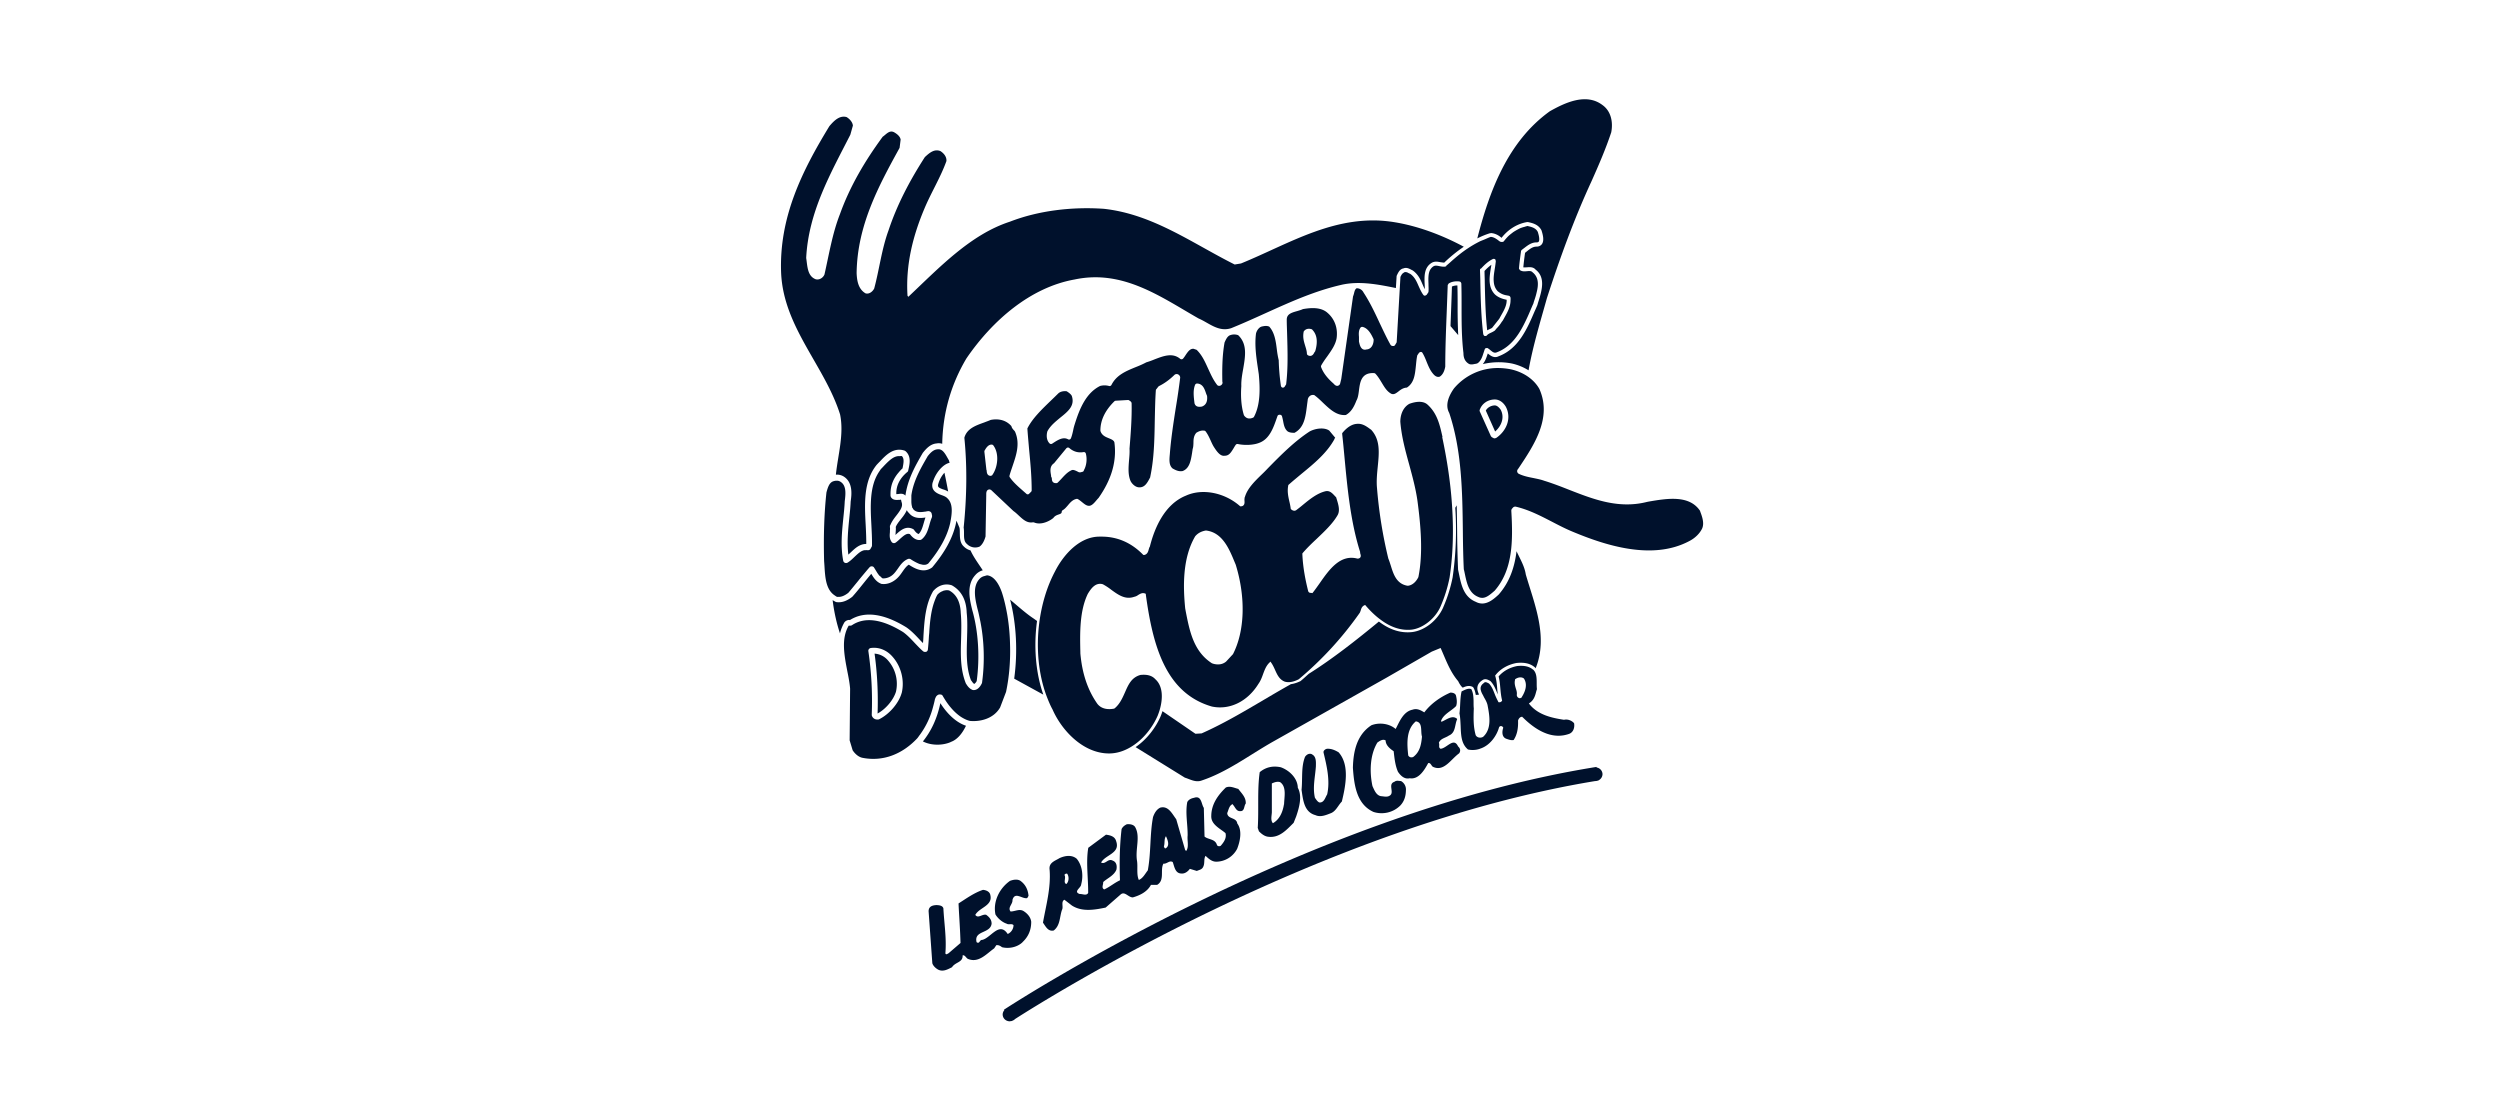 <svg xmlns="http://www.w3.org/2000/svg" fill="none" viewBox="0 0 160 71"><path fill="#00112C" d="M95.405 14.915c.298.015.536.165.693.307.417-.539 1.006-.906 1.64-1.01h.045c.328.066.685.164.872.53.09.278.186.652.03.877-.053.075-.157.165-.35.165-.24 0-.426.15-.62.307l-.111.09a21 21 0 0 0-.112.928c.06.015.142 0 .224 0 .178-.015.41-.037.566.15.649.495.388 1.356.194 1.985q-.047.144-.082.277c-.06.142-.112.262-.172.39-.484 1.13-1.036 2.411-2.31 2.89-.299.15-.537-.052-.694-.18l-.022.068c-.067.202-.142.427-.298.614a4.4 4.4 0 0 1 1.87-.037c.396.09.746.24 1.06.434.275-1.55.767-3.16 1.177-4.628.828-2.554 1.737-5.063 2.863-7.497.454-1.019.902-2.052 1.252-3.108.127-.66-.015-1.363-.574-1.753-1.051-.786-2.408-.127-3.355.405-2.72 1.954-3.883 5.175-4.644 8.14a5 5 0 0 1 .798-.329h.045zM92.37 38.865c-.364.839-1.184 1.49-1.997 1.588-.842.09-1.55-.233-2.124-.674-1.424 1.175-2.967 2.389-4.48 3.34-.18.157-.35.322-.537.472-.172.082-.38.164-.611.194-1.909 1.064-3.742 2.277-5.718 3.153l-.395.023-2.11-1.446a4 4 0 0 1-.119.33c-.32.741-.887 1.483-1.602 1.97l3.153 1.954c.343.105.693.33 1.088.18 1.633-.547 3.041-1.625 4.547-2.479l7.268-4.096 2.9-1.67.566-.233c.328.727.582 1.49 1.126 2.127.082.172.179.322.29.412.195-.09.418-.165.642-.045l.022.015.015.023c.09.142.127.307.157.471a1 1 0 0 0 .208-.022c-.149-.315-.208-.66.239-.936.164-.098.313-.023.44.045l.052.03c.216.224.32.494.425.749.015.037.03.067.044.104-.014-.127-.03-.254-.037-.374-.022-.255-.045-.524-.12-.786l-.014-.045.03-.038c.305-.39.782-.666 1.342-.771.521-.053.894.037 1.185.292.015.015.022.03.03.045h.007c.82-2.022-.09-4.134-.633-6.007-.082-.539-.373-1.003-.59-1.482-.126 1.018-.44 1.97-1.14 2.77-.268.248-.634.577-1.058.577a.85.85 0 0 1-.403-.105c-.768-.307-.932-1.063-1.073-1.737l-.068-.322a70 70 0 0 1-.06-2.464c-.007-.547-.014-1.101-.029-1.655l-.09.157a21.3 21.3 0 0 1-.17 4.456 9.4 9.4 0 0 1-.597 1.903z"/><path fill="#00112C" d="M95.181 21.14q.066-.035.142-.068c.06-.03.119-.052.171-.09l.462-.584c.03-.06.075-.142.127-.232.179-.315.358-.637.343-.981-.26-.053-.522-.135-.746-.337-.462-.472-.357-1.116-.268-1.678.015-.075.022-.15.037-.225a3 3 0 0 0-.44.397c0 .24.016.48.016.72.022 1.018.044 2.074.156 3.085zM95.666 25.947c-.217 0-.47.128-.574.33l.596 1.34c.388-.337.626-.883.358-1.393-.038-.052-.194-.277-.38-.277M57.328 33.727c.015.12 0 .24-.007.344 0 .06-.008.113-.015.165l.044-.037c.269-.247.634-.577 1.089-.337q.045.024.067.06c.06.09.171.224.29.254.172-.172.247-.434.329-.719q.047-.168.104-.337c-.335.053-.775.075-1.059-.292a.5.5 0 0 1-.134-.18c-.09.21-.23.397-.372.57-.135.172-.269.337-.336.509"/><path fill="#00112C" d="M53.504 30.38a.8.8 0 0 1 .485.112c.618.382.514 1.183.454 1.603-.014.344-.052.711-.089 1.07-.075.765-.157 1.551-.06 2.33.053-.045.105-.097.164-.15.261-.247.552-.532.984-.532 0-.374-.015-.77-.037-1.19-.075-1.386-.149-2.816.7-3.872.075-.083.142-.15.21-.218.387-.411.872-.92 1.572-.696q.034.014.067.038c.373.322.269.808.187 1.168l-.015.067a.15.15 0 0 1-.067.105c-.477.397-.716.884-.694 1.408.03 0 .09 0 .127-.007.12-.015.276-.045.41.06l.045.044c.142-1.063.656-1.947 1.11-2.733.232-.292.5-.577.888-.607a.7.7 0 0 1 .358.023c.037-2 .574-3.827 1.55-5.467 1.67-2.442 4.107-4.546 6.918-5.048 3.093-.66 5.523 1.116 7.938 2.494.656.277 1.268.89 2.088.621 2.333-.943 4.532-2.187 7.007-2.763 1.177-.285 2.43-.03 3.533.194l.045-.748s0-.038.014-.053l.03-.067c.075-.15.172-.352.403-.39.186-.082.373.023.514.098l.075.037c.35.255.492.577.626.891.045.105.09.21.142.307 0-.105 0-.21-.008-.322-.022-.509-.045-1.078.47-1.378.186-.097.372-.06.536-.03q.135.021.246.03a9.4 9.4 0 0 1 1.253-1.018c-1.335-.72-2.9-1.318-4.406-1.565-3.697-.622-6.724 1.362-9.854 2.636l-.403.067c-2.72-1.363-5.233-3.22-8.371-3.565-2.035-.142-4.182.112-6.016.824-2.512.816-4.494 2.913-6.5 4.808l-.052-.067c-.127-2.007.358-3.857 1.073-5.557.433-1.041 1.037-2.007 1.417-3.063.022-.277-.164-.495-.38-.637-.403-.165-.723.127-1 .382-.96 1.49-1.78 3.04-2.332 4.71-.433 1.184-.582 2.48-.91 3.7-.104.203-.328.382-.559.308-.455-.27-.544-.787-.566-1.289.037-3.025 1.379-5.534 2.75-8.02l.067-.532c-.037-.203-.223-.352-.402-.457-.313-.18-.522.127-.746.277-1.14 1.55-2.102 3.183-2.735 4.95-.485 1.236-.694 2.554-.992 3.865-.09.217-.328.367-.559.307-.544-.203-.53-.854-.611-1.363.149-2.951 1.558-5.4 2.825-7.887l.164-.584c-.022-.232-.216-.434-.403-.546-.454-.128-.812.24-1.103.584-1.73 2.838-3.235 5.826-3.086 9.414.164 3.46 2.788 5.916 3.772 9.032.261 1.273-.134 2.569-.268 3.85zM93.273 18.271a.8.8 0 0 0-.35.068c-.016.561-.038 1.138-.06 1.715-.008.27-.023.546-.03.816l.492.577a39 39 0 0 1-.037-1.85c0-.442 0-.884-.015-1.333zM66.773 44.46c-.492-1.4-.626-3.085-.403-4.718l-.23-.165c-.47-.307-1.007-.794-1.492-1.198.403 1.55.492 3.348.261 5.055l1.856 1.019zM54.384 39.69c.939-.599 2.161-.442 3.63.464.313.218.574.495.827.764.075.083.157.165.231.24q.021-.236.03-.472c.06-.988.127-2.007.619-2.853.328-.382.775-.51 1.193-.375.61.337.931.937.954 1.753.06.539.037 1.123.022 1.685-.03.959-.052 1.872.261 2.659h.015c.06.097.12.18.186.217a.47.47 0 0 0 .157-.187c.209-1.528.104-3.183-.283-4.532-.157-.644-.395-1.602.186-2.239a.97.97 0 0 1 .485-.314c-.269-.42-.582-.824-.783-1.273a.94.94 0 0 1-.418-.24c-.26-.225-.26-.562-.268-.861 0-.128 0-.248-.022-.352-.067-.158-.127-.307-.194-.45-.015.083-.03.157-.045.232-.209.9-.686 1.775-1.506 2.756-.536.405-1.118.075-1.498-.172-.156.097-.268.255-.395.435-.127.187-.26.374-.455.524-.276.217-.596.314-.894.27-.015 0-.03 0-.045-.016-.306-.127-.47-.389-.611-.629-.187.218-.373.45-.56.682-.216.27-.432.54-.655.786-.306.24-.59.352-.858.352-.06 0-.119 0-.186-.015-.082-.037-.149-.082-.216-.12.09.734.246 1.453.47 2.127.06-.24.149-.471.283-.704a.41.41 0 0 1 .343-.157zM60.84 47.488c.454-.15.782-.614.983-1.04-.768-.255-1.334-.967-1.64-1.446-.209.988-.581 1.782-1.118 2.449.53.27 1.245.27 1.774.045z"/><path fill="#00112C" d="M60.384 31.325c.097.037.202.075.299.135a38 38 0 0 0-.239-1.206 1.8 1.8 0 0 0-.38.674c-.082.232-.023.277.32.404zM55.972 41.832c.171 1.22.238 2.539.193 3.834.53-.291 1.014-.868 1.178-1.4a2.27 2.27 0 0 0-.5-1.985 1.24 1.24 0 0 0-.871-.449M108.815 32.712c-.686-1.056-2.125-.809-3.28-.614l-.119.023c-1.827.464-3.429-.165-4.987-.772-.53-.21-1.074-.42-1.61-.584-.224-.082-.448-.12-.686-.172-.313-.06-.641-.128-.932-.27a.2.2 0 0 1-.097-.12.2.2 0 0 1 .022-.15l.06-.082c1.014-1.513 2.154-3.235 1.334-5.078-.342-.614-1.013-1.078-1.833-1.258a4.4 4.4 0 0 0-.813-.082 3.67 3.67 0 0 0-2.817 1.303c-.299.42-.604 1.04-.306 1.573.805 2.404.842 5.04.872 7.586.007.802.022 1.625.06 2.42.022.067.044.179.067.291.126.607.26 1.236.857 1.476.09.045.171.06.253.06h.023c.253-.008.484-.203.775-.457 1.17-1.34 1.178-3.183 1.066-5.115 0-.053.015-.105.052-.143l.06-.067a.2.2 0 0 1 .179-.052c.827.194 1.58.584 2.303.958.432.225.88.457 1.334.644 2.065.861 5.077 1.858 7.447.607.388-.195.693-.502.843-.824.134-.322.014-.712-.135-1.093zm-13.053-4.688s-.067.03-.104.03c-.03 0-.06 0-.082-.023l-.075-.037a.26.26 0 0 1-.089-.09l-.7-1.558a.16.16 0 0 1 0-.142c.148-.39.521-.637.961-.637.268 0 .522.165.7.465.403.771 0 1.58-.61 1.992M97.432 45.907h.03l.022.03c1.029 1.011 2.028 1.363 2.952 1.026.276-.112.351-.427.306-.674-.134-.172-.418-.277-.626-.225h-.038c-.76-.12-1.61-.3-2.169-.966l-.06-.075.083-.06c.246-.187.32-.441.387-.711l.045-.15c-.015-.12-.015-.247-.015-.374 0-.337-.007-.652-.216-.862-.015-.015-.03-.015-.045-.03-.238-.187-.544-.254-.984-.21-.484.09-.91.33-1.192.667.067.27.089.525.111.772s.045.486.105.734v.03l.015.014-.015.015-.023.023s-.082.09-.171.06h-.037l-.015-.045a4 4 0 0 1-.224-.487c-.097-.247-.186-.48-.373-.674h-.015c-.119-.067-.193-.097-.26-.06-.038.023-.06.053-.09.075-.007.008-.022.015-.03.023-.186.18-.156.374-.03.629.038.067.075.134.112.217.097.165.194.337.231.51.12.636.291 1.497-.276 2.021l-.022.015c-.142.075-.343.06-.447-.09l-.015-.03c-.156-.554-.142-1.116-.12-1.707-.014-.127-.014-.255-.014-.39 0-.164-.008-.33-.03-.479a1.2 1.2 0 0 0-.112-.36.3.3 0 0 0-.134-.03c-.134 0-.276.068-.417.135-.023.015-.053.023-.075.038-.06.255-.075.532-.09.809a8 8 0 0 1-.044.599c.052.262.06.54.074.809.023.584.038 1.138.47 1.498.254.06.56.037.798-.06.618-.203 1.043-.832 1.185-1.34a.14.14 0 0 1 .112-.098.16.16 0 0 1 .141.067l.023.038-.015.044c-.06.195-.09.547.201.66.15.052.335.12.477.082.209-.315.298-.704.283-1.22v-.031c.038-.12.134-.247.276-.232zm-.358-1.43c.023-.15-.014-.278-.06-.412-.051-.173-.104-.345-.051-.555v-.037L97 43.45c.126-.082.328-.15.507-.044l.03.03c.2.314.149.726-.157 1.198l-.015.03h-.03s-.037.022-.06.022a.2.2 0 0 1-.111-.037.22.22 0 0 1-.09-.172M92.565 17.026s-.045.03-.075.038c-.127.015-.246-.008-.365-.03-.142-.03-.261-.053-.365 0a.6.6 0 0 0-.202.194s-.007.015-.015.015c-.141.24-.134.577-.119.929 0 .165.015.33 0 .487a.12.12 0 0 1-.022.067l-.082.12-.015.023s-.052.037-.082.044c-.008 0-.015.015-.022.015-.03-.007-.082-.015-.105-.052-.134-.18-.216-.374-.306-.57-.126-.291-.246-.568-.521-.77 0 0-.038-.016-.06-.03-.045-.023-.075-.03-.104-.053-.075-.037-.15-.052-.217-.03-.022 0-.037.023-.06.038-.074.037-.126.112-.178.217l-.022.045-.239 4.149s0 .037-.015.06l-.09.15a.124.124 0 0 1-.14.06c-.105.007-.157-.076-.172-.113-.239-.427-.455-.899-.671-1.348-.306-.66-.626-1.34-1.036-1.962a.48.48 0 0 0-.44-.27c-.097.06-.127.157-.164.307a1.4 1.4 0 0 1-.067.217l-.753 5.28-.075.307-.022.045c-.06.075-.12.09-.164.09-.097 0-.171-.075-.216-.127l-.03-.03c-.395-.345-.649-.682-.783-1.041-.015-.038-.007-.075.008-.112.112-.195.246-.39.38-.57.268-.382.53-.741.604-1.168.09-.636-.12-1.228-.582-1.625-.417-.375-1.058-.33-1.573-.24-.111.053-.246.09-.372.128-.41.112-.664.21-.664.554 0 .3.015.599.023.906.03 1.063.067 2.157-.06 3.205a.07.07 0 0 1-.022.053l-.075.12a.14.14 0 0 1-.134.06c-.052-.008-.09-.053-.105-.105a14 14 0 0 1-.141-1.648 6 6 0 0 1-.12-.689c-.067-.532-.141-1.078-.484-1.46-.12-.06-.283-.06-.507 0-.171.06-.305.27-.343.442-.097.74.015 1.512.127 2.254l.052.352c.082.898.112 1.924-.305 2.718-.015.03-.038.045-.067.06-.232.098-.418.06-.56-.127-.007-.015-.014-.023-.022-.038-.201-.644-.201-1.363-.164-1.857-.015-.344.052-.734.12-1.108.141-.817.268-1.588-.321-2.15a.74.74 0 0 0-.552.015c-.156.083-.238.27-.32.45-.157.86-.157 1.79-.142 2.509a.18.18 0 0 1-.03.18c-.06.074-.156.112-.246.074q-.031-.012-.052-.037c-.26-.33-.417-.697-.581-1.049-.202-.442-.388-.869-.738-1.206l-.202-.067h-.015c-.2 0-.328.165-.492.412a2 2 0 0 1-.156.217.137.137 0 0 1-.186.015c-.492-.412-1.081-.18-1.648.038a5 5 0 0 1-.522.187c-.193.105-.432.21-.663.3-.641.262-1.245.509-1.565 1.145a.135.135 0 0 1-.157.068 1.07 1.07 0 0 0-.574 0c-.895.449-1.305 1.438-1.618 2.441a3 3 0 0 0-.104.405c-.037.164-.075.337-.141.501a.15.15 0 0 1-.075.075.13.13 0 0 1-.104-.007c-.321-.18-.656.037-.977.247l-.045.03c-.052.03-.119.03-.164-.015-.216-.21-.208-.554-.141-.779.194-.36.514-.614.82-.869.514-.412.954-.771.738-1.4q-.07-.135-.328-.292c-.21-.023-.41.022-.537.142q-.225.223-.47.457c-.581.562-1.185 1.138-1.505 1.782.03.457.074.907.111 1.348.082.847.164 1.715.164 2.614a.12.12 0 0 1-.037.09l-.127.127a.12.12 0 0 1-.178 0c-.082-.075-.165-.142-.246-.217-.299-.262-.604-.532-.813-.839a.12.12 0 0 1-.015-.112c.052-.202.127-.404.194-.607.23-.681.477-1.393.186-2.127a.35.35 0 0 0-.104-.164c-.06-.068-.134-.15-.157-.262-.402-.457-.946-.472-1.327-.397-.111.052-.268.104-.417.164-.544.195-1.103.39-1.267.974.179 1.79.164 3.722-.045 5.752.022.12.022.247.022.374 0 .27 0 .524.187.674.209.217.529.285.805.172.164-.112.298-.337.387-.651l.045-2.651v-.06c0-.203.075-.3.224-.3.022.015.067.015.09.038l1.43 1.348c.112.075.232.187.343.292.284.262.53.487.895.427.022 0 .052 0 .075.007.387.172.901-.015 1.237-.284.09-.135.23-.188.343-.225.149-.053.186-.075.194-.172 0-.045.03-.083.067-.105.119-.068.216-.18.32-.3.15-.18.306-.367.56-.42q.044-.01.089.016c.104.06.194.135.276.202.149.12.275.225.432.225h.007c.164 0 .32-.173.463-.345.044-.052.096-.112.141-.157.843-1.198 1.178-2.374 1.014-3.565-.045-.127-.164-.18-.365-.262-.202-.082-.425-.172-.522-.442 0-.015-.008-.03-.008-.045 0-.666.306-1.296.895-1.872a.12.12 0 0 1 .082-.038l.783-.045s.06 0 .082.023l.104.075s.052.06.052.105c.022 1.003-.06 1.977-.134 2.913.015.232-.008.487-.03.734-.037.472-.074.914.09 1.318.089.195.313.412.544.42.358.022.529-.263.723-.652v-.023c.246-1.168.268-2.351.29-3.617.015-.63.023-1.273.068-1.917 0-.023.007-.053.03-.068l.126-.164s.03-.03.045-.038c.35-.172.678-.412.984-.711a.21.21 0 0 1 .223-.045c.09.037.15.12.15.217a47 47 0 0 1-.284 1.947c-.149.959-.305 1.955-.38 2.958-.03.33-.067.697.179.907.186.104.388.21.641.164.455-.172.53-.696.611-1.198.008-.067.023-.142.03-.21.045-.127.045-.254.052-.382 0-.21.008-.449.172-.644.007-.015.022-.022.037-.03.127-.075.283-.15.485-.12.037 0 .067.023.09.053.14.187.23.39.32.584.074.165.141.315.238.457.186.285.395.554.656.51.268 0 .388-.18.567-.473.044-.074.09-.157.141-.224.03-.045.082-.06.134-.053.373.083.97.09 1.387-.082.641-.247.887-.951 1.103-1.573l.045-.127a.13.13 0 0 1 .127-.09h.037c.06 0 .104.037.127.09q.043.156.074.322c.045.24.09.472.269.636.089.075.253.113.462.105.618-.337.7-1.003.79-1.707.015-.135.037-.27.052-.397a.36.36 0 0 1 .142-.255.32.32 0 0 1 .246-.06q.031 0 .052.023c.194.142.373.314.551.487.448.426.88.823 1.447.771.365-.195.551-.592.678-.921.104-.18.134-.42.164-.66.067-.508.141-1.145.962-1.1.03 0 .067.015.089.037.164.173.283.375.402.57.172.284.328.561.62.718.163.06.275-.015.461-.157.142-.112.306-.232.53-.24.477-.306.521-.846.581-1.415.022-.21.037-.42.082-.622 0-.014.008-.037.022-.052l.097-.142s.067-.053.112-.053a.12.12 0 0 1 .105.06c.111.187.193.382.268.577.12.292.23.562.44.794.044.052.208.224.402.15.224-.143.313-.427.35-.645 0-1.108.045-2.284.09-3.415l.067-1.79c0-.022.022-.045.037-.067.008-.015.008-.03.023-.037.044-.038.104-.06.156-.083a1.1 1.1 0 0 1 .433-.06c.037 0 .082 0 .119.015.052.008.082.053.097.098 0 .007.007.015.007.022.015.487.015.974.015 1.453 0 1.034 0 2 .12 3.003 0 .337.119.554.35.69.074.044.201.044.335.014.067-.015.12-.015.201-.045a.5.5 0 0 0 .164-.15c.112-.142.172-.322.231-.509.03-.082.053-.165.083-.247a.14.14 0 0 1 .081-.075h.105l.015.015a1 1 0 0 1 .149.113c.067.052.12.097.171.127.082.045.157.06.254.015.931-.352 1.453-1.183 1.863-2.052.112-.232.216-.472.313-.704.03-.075.067-.15.097-.225.023-.052.045-.097.067-.15a2 2 0 0 1 .067-.217c0-.015.008-.03.015-.045.045-.142.09-.284.12-.427.074-.284.112-.569.052-.816a.84.84 0 0 0-.298-.472c-.09-.105-.202-.097-.366-.082-.149.015-.32.03-.462-.075 0 0 0-.015-.007-.023-.03-.03-.052-.06-.045-.097.03-.367.082-.727.127-1.071 0-.037.03-.082.06-.105.052-.037.096-.075.148-.112.217-.165.455-.36.783-.36h.037c.06-.007.09-.03.105-.045.03-.044.06-.15.007-.389-.007-.038-.022-.09-.037-.142a.5.5 0 0 0-.03-.098c-.12-.24-.373-.314-.656-.374-.037 0-.074.022-.112.03-.022 0-.052.015-.074.022a2 2 0 0 0-.283.09 4 4 0 0 0-.44.247c-.052.038-.105.083-.157.12-.052.045-.112.09-.164.142a3 3 0 0 0-.276.315.13.13 0 0 1-.104.052h-.082s-.06-.015-.082-.03l-.082-.06c-.171-.134-.328-.224-.492-.232-.149.045-.29.12-.44.18l-.171.068q-.079.031-.157.074-.358.181-.715.42c-.365.24-.73.539-1.096.868-.09.083-.179.158-.276.24zm-29.05 13.376s-.067.052-.111.052c-.224 0-.247-.21-.254-.292 0-.03 0-.06-.015-.075 0-.014-.007-.022-.007-.037L63 28.912s0-.068.022-.09a1 1 0 0 0 .045-.075c.075-.12.209-.307.41-.292.037 0 .075.022.097.052.395.532.283 1.408-.067 1.895zm5.852-.27s-.045.053-.075.06l-.141.038h-.082c-.045-.015-.082-.038-.127-.06-.171-.083-.283-.128-.395-.06-.231.112-.403.3-.589.502-.09.097-.179.194-.268.277a.1.1 0 0 1-.067.03h-.068a.24.24 0 0 1-.141-.045c-.082-.06-.09-.157-.097-.232 0-.023 0-.06-.007-.075a.1.1 0 0 1-.038-.083 1 1 0 0 0-.015-.12c-.037-.224-.082-.531.202-.718l.79-.959s.052-.045.09-.045a.15.15 0 0 1 .096.03c.261.232.574.322.91.262a.127.127 0 0 1 .149.098c.097.359.037.793-.135 1.078zm7.551-4.111a1 1 0 0 1-.149.015c-.172 0-.276-.075-.32-.225-.053-.42-.105-.831.037-1.183a.14.14 0 0 1 .126-.083c.358.015.47.33.552.562.022.067.045.135.075.195 0 .015.014.03.014.045.038.352-.074.584-.335.674m7.26-3.558s-.014.038-.03.053a.3.3 0 0 0-.044.067c-.03.06-.104.195-.254.195a.25.25 0 0 1-.134-.037c-.044-.023-.074-.06-.074-.113-.008-.172-.06-.33-.112-.502-.082-.27-.164-.539-.097-.883 0-.023.015-.045.03-.06.127-.158.328-.165.477-.113q.031.002.052.038c.298.307.358.764.186 1.355m3.25-.09s-.052.008-.074.008c-.26 0-.328-.3-.365-.457l-.015-.067v-.292c-.015-.188-.03-.405.09-.585a.14.14 0 0 1 .134-.06c.387.083.596.547.7.764a.14.14 0 0 1 .015.053c0 .3-.141.622-.477.629zm7.35-5.175c.254-.277.485-.486.768-.621a.13.13 0 0 1 .12.007h.014c.03.023.03.053.038.083 0 .015.015.022.015.03-.015.157-.038.33-.067.501-.045.277-.09.555-.067.81.014.239.089.456.26.636l.09.067q.192.135.417.18h.008c.06.015.126.023.186.037.052.008.097.053.112.113v.007c.015.083 0 .165 0 .247-.022.367-.201.697-.365.989-.045.082-.09.165-.135.24l-.06.075q-.144.236-.335.426l-.097.12s-.014.023-.03.023c-.074.052-.148.09-.23.127-.097.045-.194.09-.254.165-.022.03-.06.045-.104.045h-.037c-.038-.008-.06-.038-.075-.068l-.022-.045c-.135-1.093-.164-2.231-.187-3.34 0-.254-.015-.517-.022-.771 0-.038.015-.068.037-.09zM88.68 47.382c0 .307.27.532.515.696.052.457.097.914.276 1.318.164.24.41.495.753.412.581.098.954-.554 1.178-.966.141-.052.2.15.29.225.716.36 1.163-.48 1.693-.854.111-.157.074-.322-.068-.442-.283-.621-.73.135-1.125.15-.157-.097-.037-.24-.105-.382.112-.285.425-.307.641-.464.44-.18.366-.674.522-1.026 0-.008 0-.023.015-.03 0 0-.015 0-.015-.015-.313-.27-.686.075-.991.187l-.037-.037c.149-.45.663-.645.969-.967.074-.202.044-.434 0-.636-.03-.18-.216-.225-.366-.225-.618.27-1.237.69-1.67 1.266-.216-.127-.454-.277-.752-.172-.597.12-.843.786-1.081 1.235-.41-.352-1.044-.434-1.55-.24-.932.607-1.163 1.663-1.186 2.727.075 1.078.224 2.329 1.32 2.823a1.7 1.7 0 0 0 1.714-.412c.254-.27.35-.599.358-.958a.62.62 0 0 0-.313-.607c-.15-.007-.29-.06-.418.045-.432.142-.022.637-.26.854-.18.157-.388.082-.612.067-.305-.06-.425-.404-.537-.644-.2-.929-.156-2.007.314-2.786.149-.105.343-.247.529-.135zm1.939-1.213c.455.06.283.636.388.973-.045.487-.127.981-.56 1.303-.111.053-.253.03-.32-.097-.082-.749-.142-1.655.485-2.18zM92.319 27.963c-.172-.772-.336-1.498-.94-2.052-.298-.292-.805-.203-1.177-.068-.358.195-.574.614-.582 1.139.075.958.328 1.88.574 2.77.201.742.41 1.506.522 2.292.209 1.558.373 3.356.06 4.89-.12.256-.366.533-.686.555-.716-.112-.91-.741-1.081-1.295-.052-.158-.097-.308-.157-.45a29 29 0 0 1-.723-4.501c-.044-.442 0-.906.045-1.355.09-.9.179-1.738-.425-2.39l-.037-.022c-.283-.21-.544-.397-.917-.345-.388.045-.7.352-.895.592v.06c.053.472.097.944.142 1.423.194 2.067.395 4.201 1.006 6.119v.045c0 .015.008.052.015.075.023.067.045.15 0 .224q-.045.07-.156.083h-.03c-1.103-.293-1.804.696-2.415 1.572-.15.21-.29.412-.433.592l-.037.045-.06-.015c-.06 0-.163.007-.208-.112-.157-.63-.336-1.46-.373-2.375v-.037l.023-.03c.268-.314.588-.622.901-.914.485-.464.992-.936 1.312-1.475.194-.3.075-.689-.03-1.033l-.044-.143-.06-.06c-.179-.194-.343-.382-.611-.33-.544.128-1.014.51-1.468.884a9 9 0 0 1-.418.33c-.112.075-.246.022-.328-.06l-.022-.022v-.03a5 5 0 0 0-.09-.457c-.074-.322-.141-.66-.067-1.011v-.03l.03-.023c.26-.232.544-.464.813-.689.805-.659 1.632-1.34 2.117-2.231l-.023.015.067-.098-.38-.457c-.313-.217-.872-.15-1.252.053-.947.614-1.812 1.475-2.691 2.374q-.19.203-.403.404c-.44.427-.894.877-1.05 1.408l-.016.03s-.022.127-.015.202c.008.113.015.233-.06.307q-.057.068-.17.068h-.038l-.03-.023c-.984-.86-2.4-1.138-3.451-.659-1.357.547-1.998 2.052-2.296 3.22v.023c-.037.045-.052.105-.075.172-.037.15-.09.345-.298.382h-.044l-.038-.03c-.745-.756-1.632-1.145-2.646-1.145h-.134c-1.275 0-2.304 1.153-2.848 2.231-.522.981-.857 2.127-1.006 3.296-.209 1.64-.045 3.325.484 4.718.112.285.224.562.366.816.596 1.363 1.975 2.816 3.615 2.816h.03c.589-.007 1.125-.232 1.595-.561.663-.465 1.185-1.161 1.49-1.858q.07-.178.128-.367c.208-.711.223-1.513-.276-1.962-.209-.232-.514-.322-.954-.277-.574.157-.776.622-.992 1.116-.164.367-.328.741-.656 1.018l-.044.023c-.269.052-.76.082-1.066-.307-.627-.892-.977-1.947-1.089-3.236v-.075c-.03-1.235-.052-2.636.477-3.73.18-.291.47-.756.962-.613q.291.159.537.352c.462.337.902.651 1.476.45a.6.6 0 0 0 .246-.113c.126-.075.268-.165.44-.098l.052.023v.052c.44 3.213 1.244 6.299 4.226 7.16 1.133.24 2.281-.315 2.982-1.453.134-.187.216-.397.29-.607.097-.262.194-.531.396-.733l.082-.083.067.098c.09.134.164.292.23.441.142.315.277.607.612.742.32.097.649-.023.902-.15a22 22 0 0 0 3.899-4.246c.03-.045.044-.098.067-.158.03-.112.074-.247.216-.322l.067-.03.045.053c.26.3.589.636.976.913.537.397 1.193.69 1.953.615.73-.09 1.513-.712 1.849-1.476a9 9 0 0 0 .581-1.857q.29-1.93.187-4.074c-.067-1.536-.284-3.16-.656-4.906zM78.886 41.885l-.015.023-.402.434a.78.78 0 0 1-.53.18c-.134 0-.275-.03-.38-.075-1.17-.756-1.424-2.052-1.67-3.31l-.037-.203c-.127-1.303-.201-3.182.641-4.613.172-.202.388-.314.671-.367h.03c1.036.127 1.468 1.161 1.811 1.992l.082.195c.649 2.112.582 4.261-.186 5.744zM83.955 48.266c-.18-.075-.343.037-.433.172-.26.652-.149 1.4-.223 2.112.097.637.156 1.423.887 1.618.32.15.67 0 .961-.113.35-.12.492-.516.731-.756.231-.959.522-2.337-.209-3.153-.23-.135-.462-.24-.738-.225-.104.015-.253.12-.223.248.201.838.432 1.79.23 2.673-.126.195-.193.54-.499.517-.126-.053-.2-.187-.283-.3-.157-.659.015-1.348.06-2 .007-.306.03-.65-.261-.786zM81.972 49.105c-.522-.112-.976 0-1.35.315-.163 1.138-.051 2.381-.126 3.564l.075.218c.178.18.372.33.61.352.702.082 1.149-.435 1.611-.892l.164-.411c.186-.547.403-1.289.104-1.835-.014-.614-.544-1.116-1.088-1.311m.201 2.374c-.074.472-.268.959-.708 1.206-.156-.18-.082-.442-.067-.69V50.14c.157-.068.336-.143.53-.083.432.3.26.966.253 1.423zM78.893 51.487c.157.15.217.434.47.426.306.023.239-.336.365-.486.023-.397-.26-.644-.477-.937-.253-.06-.522-.21-.797-.09-.537.517-.925 1.094-.932 1.813-.03.562.589.824.91 1.108.081.315-.105.577-.299.802-.075.067-.231.037-.253-.06-.12-.382-.56-.322-.79-.524l-.045-1.835c-.164-.225-.135-.817-.626-.644-.164.03-.343.104-.433.27-.134.703.03 1.422.023 2.134-.038.36.097.726-.09.996l-.067-.053-.574-1.977c-.253-.33-.5-.883-1.021-.741-.254.12-.38.374-.462.599-.21 1.093-.127 2.314-.336 3.415-.171.217-.313.51-.574.614-.156-.344-.06-.816-.112-1.198-.134-.764.224-1.543-.111-2.164-.09-.18-.336-.225-.545-.203-.149.075-.26.157-.335.307-.127 1.079-.142 2.165-.104 3.28-.35.158-.656.428-1.007.585-.201-.09-.052-.315-.067-.472.276-.255.679-.404.843-.786.052-.218.022-.495-.231-.585-.306-.172-.463.27-.746.12.283-.509 1.245-.584.962-1.37-.082-.307-.38-.375-.649-.412l-1.133.839c-.157.906 0 1.932-.007 2.89-.112.203-.366.053-.544.068-.433-.15.096-.397.096-.614.15-.547.075-1.206-.283-1.64-.32-.278-.775-.195-1.11-.038-.291.18-.694.285-.627.742.09 1.168-.23 2.276-.425 3.385.164.224.32.584.686.502.425-.322.373-.87.53-1.319.111-.194-.083-.524.156-.651l.484.374c.649.412 1.432.277 2.155.128l.969-.847c.268-.21.484.203.775.195.44-.127.917-.352 1.156-.801h.395c.506-.3.178-.951.402-1.356.231.023.38-.232.596-.105.105.277.15.727.552.734.201.023.403-.105.544-.3l.447.136c.15-.068.329-.09.403-.255.127-.24.022-.51.156-.712.202.188.41.382.701.375a1.53 1.53 0 0 0 1.32-.824c.186-.472.342-1.176.007-1.625-.052-.405-.626-.262-.641-.667.09-.202.12-.494.365-.576zm-10.652 5.092c-.216-.097.008-.404-.119-.584.037-.052.097-.105.179-.075.127.18.12.51-.06.66m6.388-2.299c-.104.053-.111-.06-.141-.112.074-.203 0-.472.134-.652.09.202.268.584 0 .764zM65.438 60.3c.388-.36.56-.795.56-1.304-.03-.277-.224-.51-.448-.659-.283-.21-.559-.008-.872 0-.209-.262.15-.472.12-.742.156-.546.596-.067.924-.112.06-.037.06-.09.104-.142-.03-.367-.171-.697-.477-.936-.194-.165-.484-.113-.708-.03-.664.464-1.103 1.31-.932 2.15.157.261.44.501.716.59.126.09.343-.03.44.098 0 .24-.157.472-.373.562-.544-.831-1.089.277-1.648.382-.149-.015-.149.284-.343.142-.186-.764.88-.532.962-1.183 0-.255-.142-.42-.35-.57-.254-.06-.515.263-.694.008.247-.472 1.134-.584.962-1.273-.037-.217-.268-.315-.47-.33-.566.188-1.058.547-1.565.87.037.816.104 1.662.127 2.53l-.768.66c-.067.03-.164.12-.201 0 .082-.982-.082-1.948-.127-2.876-.052-.187-.283-.203-.447-.21-.269.015-.492.09-.5.39l.239 3.332c.052.18.246.352.41.427.305.127.596-.045.85-.172.208-.337.708-.3.678-.757.142-.052.231.18.343.225.686.285 1.185-.33 1.677-.674l.134-.202c.127-.03.269.045.365.127.455.112.977 0 1.312-.314z"/><path fill="#00112C" d="M59.863 44.716c0-.06.044-.157.126-.217a.25.25 0 0 1 .12-.053c.037 0 .082 0 .119.008h.007a.18.18 0 0 1 .105.09c.03.06.09.15.149.247.209.33.574.809 1.043 1.108.172.105.35.195.545.24.64.06 1.505-.127 1.93-.861l.38-.996c.209-.981.291-2.052.254-3.101a13 13 0 0 0-.172-1.812c-.09-.51-.2-1.004-.35-1.46-.134-.383-.432-1.034-.94-1.087-.066.008-.111.03-.17.045a.6.6 0 0 0-.336.202c-.455.502-.246 1.341-.112 1.903.075.262.127.546.186.823.239 1.221.284 2.592.105 3.887a.1.1 0 0 1-.015.053c-.142.3-.35.457-.567.427-.015 0-.03 0-.044-.015-.187-.075-.299-.232-.38-.36l-.03-.045c-.366-.906-.336-1.894-.306-2.853.015-.554.03-1.123-.022-1.655q-.037-1.056-.73-1.438c-.06-.023-.12-.023-.18-.023-.052 0-.112.015-.186.03-.015 0-.03.015-.045.023a.6.6 0 0 0-.12.052.8.8 0 0 0-.178.128l-.022.022s-.015.015-.023.015c0 0 0 .015-.007.015-.09.15-.15.315-.209.48-.201.569-.268 1.213-.313 1.887 0 .09-.015.18-.022.27q-.023.438-.068.868a.16.16 0 0 1-.037.097.17.17 0 0 1-.082.06h-.03a.2.2 0 0 1-.156-.037c-.186-.157-.358-.345-.53-.524-.238-.255-.484-.517-.76-.712-1.349-.831-2.445-.981-3.265-.434-.044.03-.097.03-.141.03h-.067c-.492.831-.284 1.887-.09 2.906.075.374.15.756.18 1.123l-.03 3.31.193.637c.172.262.417.45.656.486 1.267.24 2.505-.21 3.489-1.265.06-.075.111-.157.171-.232a5.2 5.2 0 0 0 .82-1.73c.052-.195.104-.382.142-.592zm-2.162-.352v.007c-.194.652-.79 1.341-1.439 1.663a.14.14 0 0 1-.06.015h-.06a.35.35 0 0 1-.35-.277v-.053a22 22 0 0 0-.216-4.036.18.18 0 0 1 .157-.21c.507-.075 1.029.135 1.394.562.551.621.775 1.52.581 2.322zM53.608 38.194c.187.03.418-.045.686-.255.187-.217.403-.486.619-.749.112-.142.224-.277.343-.419.134-.157.26-.315.395-.464a.17.17 0 0 1 .149-.06c.06 0 .112.03.142.082.044.068.082.135.126.202a2 2 0 0 0 .202.3c.022.03.052.037.074.06.045.045.09.097.15.127h.044a.92.92 0 0 0 .552-.195c.156-.12.26-.277.38-.441.164-.24.343-.487.64-.607a.2.2 0 0 1 .172.015 3.225 3.225 0 0 0 .47.262c.06.03.12.053.171.06.038.007.06.015.082.022.15.03.284.023.41-.075.746-.906 1.2-1.73 1.394-2.568.097-.51.231-1.213-.164-1.588-.09-.105-.238-.165-.387-.217-.164-.06-.388-.15-.507-.322q-.036-.056-.06-.113a.64.64 0 0 1 .023-.434c.104-.33.313-.689.603-.944l.023-.022c.126-.105.268-.195.432-.232 0-.015 0-.03-.015-.053l-.022-.097-.09-.157c-.201-.367-.365-.6-.656-.555-.26.023-.454.233-.626.45v.007c-.417.72-.91 1.558-1.036 2.494v.368c0 .134.015.254.045.351v.045c.007.015.022.023.037.038.015.022.015.045.03.067.179.225.447.217.775.165.03 0 .052 0 .082-.015l.112-.015c.037 0 .067.007.104.022a.2.2 0 0 1 .112.128l.03.142s0 .075-.015.112c-.06.135-.104.285-.15.45 0 .022-.014.052-.021.075-.09.322-.202.651-.478.876a.3.3 0 0 1-.104.045h-.022c-.164.007-.395-.06-.626-.375-.187-.075-.35.045-.634.3-.097.09-.186.172-.283.24a.186.186 0 0 1-.254-.038.8.8 0 0 1-.082-.15c-.06-.165-.044-.33-.03-.487v-.067c0-.082.015-.157 0-.232v-.097c.008-.023.023-.038.03-.06.09-.218.231-.412.38-.6.105-.134.187-.247.254-.36.104-.179.149-.336.074-.523a.14.14 0 0 0-.014-.053c0-.067-.023-.082-.023-.082-.007 0-.075.015-.12.015h-.059a.7.7 0 0 1-.238-.015.35.35 0 0 1-.224-.172c-.007-.015-.007-.03-.015-.045 0-.015-.007-.023-.007-.03v-.068c0-.082 0-.157.007-.24q.045-.63.492-1.16c.082-.098.164-.195.269-.285.074-.36.119-.621-.038-.786-.052-.015-.097 0-.142 0-.35-.023-.633.232-1.006.622q-.1.11-.201.21c-.037.052-.067.104-.104.156-.627.922-.567 2.202-.5 3.446.022.449.045.868.037 1.28a.2.2 0 0 1-.022.09l-.067.112v.015a.2.2 0 0 1-.194.09c-.074-.007-.142 0-.201 0-.216.038-.388.195-.619.412-.141.135-.283.277-.455.382a.2.2 0 0 1-.171.015.19.19 0 0 1-.112-.135c-.179-.928-.082-1.85.008-2.74.037-.36.074-.712.09-1.072.066-.509.103-1.018-.284-1.25a.45.45 0 0 0-.187-.06h-.052a.7.7 0 0 0-.268.06c-.209.112-.29.359-.38.689-.142 1.28-.194 2.77-.15 4.396.008.097.016.21.023.322.045.749.097 1.513.663 1.88.053.037.105.075.164.097zM102.181 49.127v-.045c-18.755 2.996-37.741 15.413-37.928 15.54l.023.03a.43.43 0 0 0-.105.27c0 .247.201.442.455.442.037 0 .067-.015.104-.023l.015.015s.03-.015.045-.03a.45.45 0 0 0 .179-.112c2.124-1.363 19.702-12.365 37.122-15.226h.015a.5.5 0 0 0 .179-.037h.03v-.015a.45.45 0 0 0 .246-.39.44.44 0 0 0-.38-.426z"/></svg>